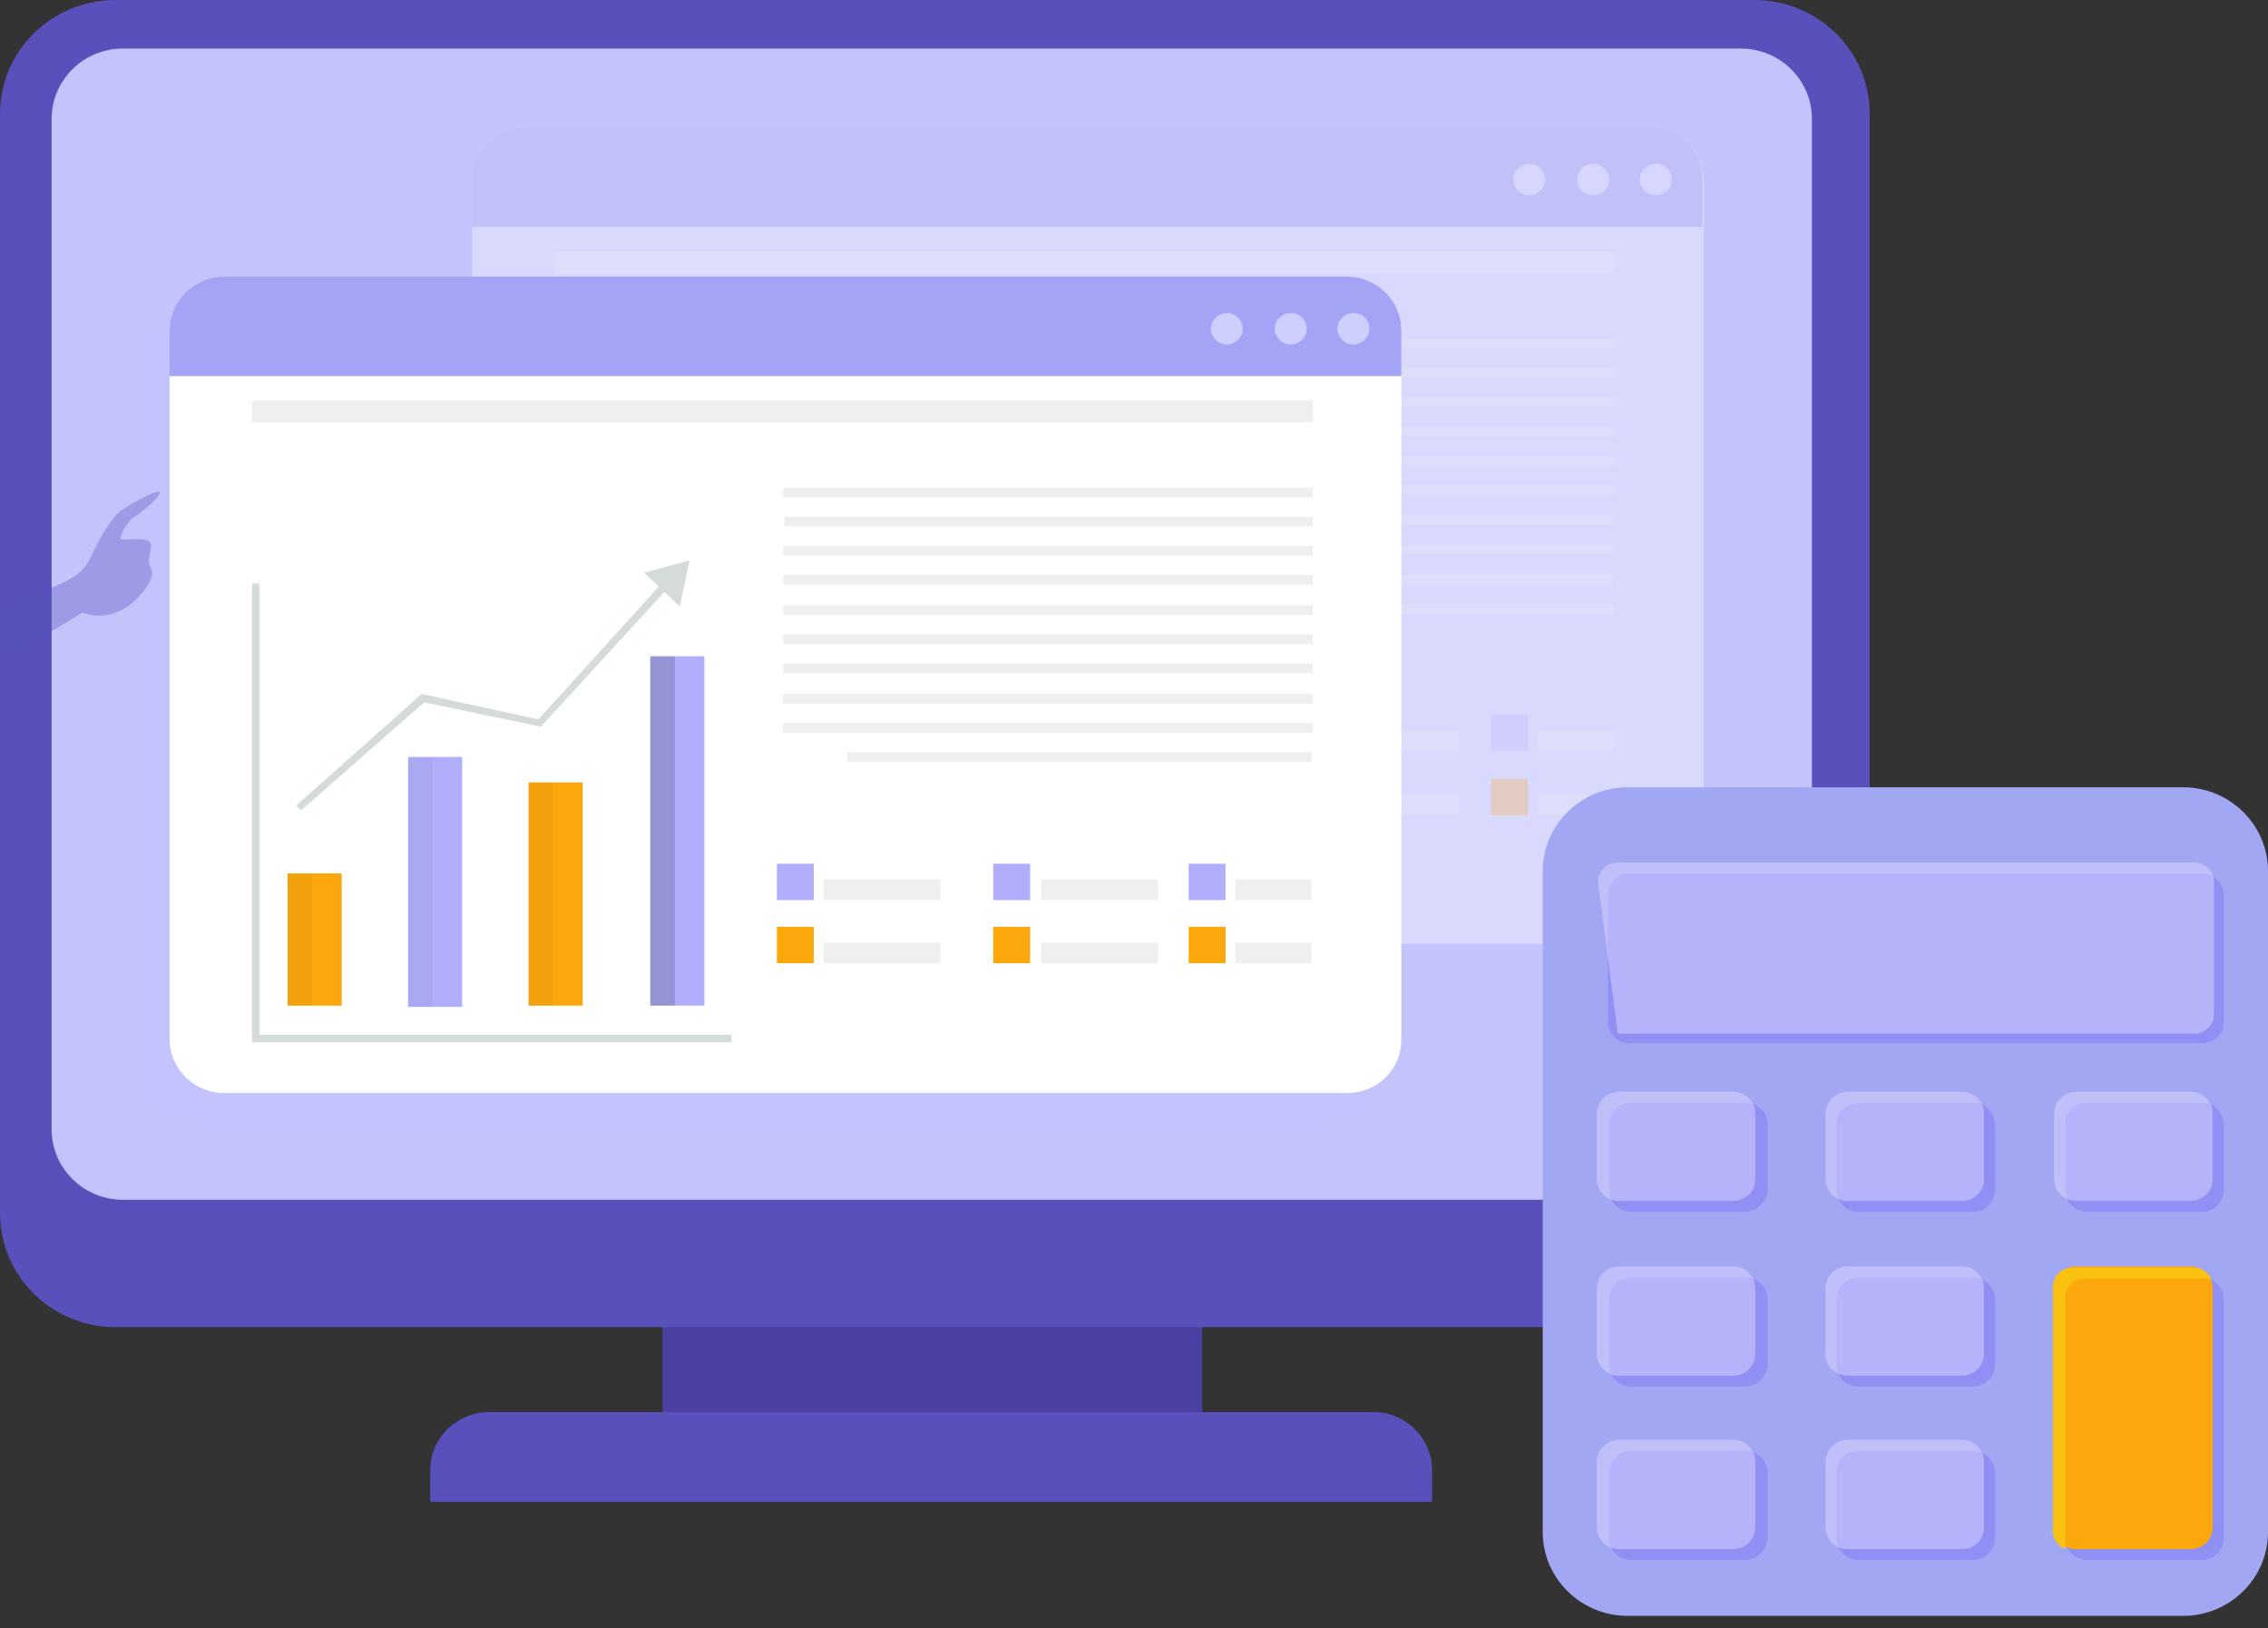<svg width="110" height="79" viewBox="0 0 110 79" fill="none" xmlns="http://www.w3.org/2000/svg">
<rect x="0" y="0" width="110" height="79" fill="#333333" stroke="none"/>
<g clip-path="url(#clip0_690_6631)">
<path d="M58.309 62.089H32.136V69.033H58.309V62.089Z" fill="#4A41A3"/>
<path d="M85.079 64.384H5.604C2.504 64.384 0 61.912 0 58.852V5.532C0 2.472 2.504 0 5.604 0H85.079C88.179 0 90.683 2.472 90.683 5.532V58.852C90.683 61.912 88.179 64.384 85.079 64.384Z" fill="#5851BC"/>
<path d="M84.423 58.205H5.962C4.054 58.205 2.504 56.675 2.504 54.791V5.768C2.504 3.884 4.054 2.354 5.962 2.354H84.423C86.331 2.354 87.881 3.884 87.881 5.768V54.85C87.881 56.675 86.331 58.205 84.423 58.205Z" fill="#C4C3FC"/>
<path d="M69.518 72.859H20.867V71.329C20.867 69.74 22.179 68.504 23.729 68.504H66.596C68.206 68.504 69.458 69.798 69.458 71.329V72.859H69.518Z" fill="#5851BC"/>
<g opacity="0.35">
<path d="M80.011 45.787H25.518C24.087 45.787 22.895 44.61 22.895 43.197V8.769C22.895 7.356 24.087 6.179 25.518 6.179H80.011C81.442 6.179 82.634 7.356 82.634 8.769V43.197C82.634 44.669 81.442 45.787 80.011 45.787Z" fill="white"/>
</g>
<g opacity="0.25">
<path d="M31.181 35.135H28.558V41.55H31.181V35.135Z" fill="#FCA70C"/>
<path d="M37.084 29.485H34.461V41.608H37.084V29.485Z" fill="#B1AFFD"/>
<path d="M42.927 30.721H40.304V41.55H42.927V30.721Z" fill="#FCA70C"/>
<path d="M48.77 24.6H46.147V41.55H48.77V24.6Z" fill="#B1AFFD"/>
<g opacity="0.15">
<path opacity="0.26" d="M35.653 29.485H34.461V41.608H35.653V29.485Z" fill="black"/>
</g>
<g opacity="0.15">
<path opacity="0.26" d="M29.75 35.135H28.558V41.55H29.75V35.135Z" fill="black"/>
</g>
<g opacity="0.62">
<path opacity="0.26" d="M47.339 24.6H46.147V41.55H47.339V24.6Z" fill="black"/>
</g>
<g opacity="0.15">
<path opacity="0.26" d="M41.496 30.721H40.304V41.55H41.496V30.721Z" fill="black"/>
</g>
<path d="M50.141 43.374H26.889V18.892H27.246V43.021H50.141V43.374Z" fill="#D5DBDA"/>
<path d="M29.274 32.133L29.035 31.839L35.117 26.483L40.721 27.66L46.862 20.951L47.1 21.187L40.9 28.072L35.236 26.837L29.274 32.133Z" fill="#D5DBDA"/>
<path d="M47.577 22.187L45.848 20.539L48.113 19.951L47.577 22.187Z" fill="#D5DBDA"/>
<path d="M54.135 34.664H52.347V36.429H54.135V34.664Z" fill="#B1AFFD"/>
<path d="M54.135 37.783H52.347V39.548H54.135V37.783Z" fill="#FCA70C"/>
<path d="M60.276 38.548H54.612V39.549H60.276V38.548Z" fill="#EFEFEF"/>
<path d="M60.276 35.429H54.612V36.429H60.276V35.429Z" fill="#EFEFEF"/>
<path d="M64.629 34.664H62.84V36.429H64.629V34.664Z" fill="#B1AFFD"/>
<path d="M64.629 37.783H62.84V39.548H64.629V37.783Z" fill="#FCA70C"/>
<path d="M70.769 38.548H65.106V39.549H70.769V38.548Z" fill="#EFEFEF"/>
<path d="M70.769 35.429H65.106V36.429H70.769V35.429Z" fill="#EFEFEF"/>
<path d="M74.108 34.664H72.319V36.429H74.108V34.664Z" fill="#B1AFFD"/>
<path d="M74.108 37.783H72.319V39.548H74.108V37.783Z" fill="#FCA70C"/>
<path d="M78.281 38.548H74.585V39.549H78.281V38.548Z" fill="#EFEFEF"/>
<path d="M78.281 35.429H74.585V36.429H78.281V35.429Z" fill="#EFEFEF"/>
<path d="M78.281 17.832H52.645V18.303H78.281V17.832Z" fill="#EFEFEF"/>
<path d="M78.341 12.182H26.889V13.242H78.341V12.182Z" fill="#EFEFEF"/>
<path d="M78.281 19.245H52.585V19.715H78.281V19.245Z" fill="#EFEFEF"/>
<path d="M78.281 16.42H52.585V16.89H78.281V16.42Z" fill="#EFEFEF"/>
<path d="M78.281 20.716H52.585V21.187H78.281V20.716Z" fill="#EFEFEF"/>
<path d="M78.281 22.128H52.585V22.599H78.281V22.128Z" fill="#EFEFEF"/>
<path d="M78.281 23.541H52.585V24.012H78.281V23.541Z" fill="#EFEFEF"/>
<path d="M78.281 25.012H52.585V25.483H78.281V25.012Z" fill="#EFEFEF"/>
<path d="M78.281 26.425H52.585V26.895H78.281V26.425Z" fill="#EFEFEF"/>
<path d="M78.281 27.837H52.585V28.308H78.281V27.837Z" fill="#EFEFEF"/>
<path d="M78.282 29.308H55.745V29.779H78.282V29.308Z" fill="#EFEFEF"/>
<path d="M80.011 6.179H25.518C24.087 6.179 22.895 7.356 22.895 8.769V11.005H82.575V8.769C82.634 7.356 81.442 6.179 80.011 6.179Z" fill="#7A7AE5"/>
<path d="M74.944 8.71C74.944 9.122 74.586 9.475 74.169 9.475C73.751 9.475 73.394 9.122 73.394 8.71C73.394 8.298 73.751 7.945 74.169 7.945C74.586 7.945 74.944 8.298 74.944 8.71Z" fill="#CFCFFF"/>
<path d="M77.268 9.475C77.696 9.475 78.043 9.133 78.043 8.71C78.043 8.287 77.696 7.945 77.268 7.945C76.84 7.945 76.493 8.287 76.493 8.71C76.493 9.133 76.84 9.475 77.268 9.475Z" fill="#CFCFFF"/>
<path d="M80.309 9.475C80.737 9.475 81.084 9.133 81.084 8.71C81.084 8.287 80.737 7.945 80.309 7.945C79.881 7.945 79.534 8.287 79.534 8.71C79.534 9.133 79.881 9.475 80.309 9.475Z" fill="#CFCFFF"/>
</g>
<path opacity="0.55" d="M64.152 54.556H9.658C8.228 54.556 7.035 53.379 7.035 51.966V17.538C7.035 16.125 8.228 14.948 9.658 14.948H64.152C65.583 14.948 66.775 16.125 66.775 17.538V51.966C66.775 53.438 65.583 54.556 64.152 54.556Z" fill="#C4C3FC"/>
<path d="M65.344 53.026H10.851C9.42 53.026 8.228 51.849 8.228 50.436V16.008C8.228 14.595 9.42 13.418 10.851 13.418H65.344C66.775 13.418 67.967 14.595 67.967 16.008V50.436C67.967 51.907 66.775 53.026 65.344 53.026Z" fill="white"/>
<path d="M16.573 42.373H13.95V48.788H16.573V42.373Z" fill="#FCA70C"/>
<path d="M22.417 36.724H19.794V48.847H22.417V36.724Z" fill="#B1AFFD"/>
<path d="M28.26 37.959H25.637V48.788H28.26V37.959Z" fill="#FCA70C"/>
<path d="M34.162 31.839H31.539V48.788H34.162V31.839Z" fill="#B1AFFD"/>
<g opacity="0.15">
<path opacity="0.26" d="M20.986 36.724H19.794V48.847H20.986V36.724Z" fill="black"/>
</g>
<g opacity="0.15">
<path opacity="0.26" d="M15.143 42.373H13.95V48.788H15.143V42.373Z" fill="black"/>
</g>
<g opacity="0.62">
<path opacity="0.26" d="M32.731 31.839H31.539V48.788H32.731V31.839Z" fill="black"/>
</g>
<g opacity="0.15">
<path opacity="0.26" d="M26.829 37.959H25.637V48.788H26.829V37.959Z" fill="black"/>
</g>
<path d="M35.474 50.554H12.222V28.308H12.579V50.201H35.474V50.554Z" fill="#D5DBDA"/>
<path d="M14.607 39.313L14.368 39.078L20.45 33.663L26.113 34.899L32.195 28.19L32.493 28.425L26.233 35.252L20.569 34.075L14.607 39.313Z" fill="#D5DBDA"/>
<path d="M32.969 29.426L31.24 27.778L33.446 27.19L32.969 29.426Z" fill="#D5DBDA"/>
<path d="M39.468 41.903H37.68V43.668H39.468V41.903Z" fill="#B1AFFD"/>
<path d="M39.468 44.963H37.68V46.728H39.468V44.963Z" fill="#FCA70C"/>
<path d="M45.609 45.728H39.945V46.728H45.609V45.728Z" fill="#EFEFEF"/>
<path d="M45.609 42.668H39.945V43.668H45.609V42.668Z" fill="#EFEFEF"/>
<path d="M49.962 41.903H48.173V43.668H49.962V41.903Z" fill="#B1AFFD"/>
<path d="M49.962 44.963H48.173V46.728H49.962V44.963Z" fill="#FCA70C"/>
<path d="M56.162 45.728H50.498V46.728H56.162V45.728Z" fill="#EFEFEF"/>
<path d="M56.162 42.668H50.498V43.668H56.162V42.668Z" fill="#EFEFEF"/>
<path d="M59.441 41.903H57.652V43.668H59.441V41.903Z" fill="#B1AFFD"/>
<path d="M59.441 44.963H57.652V46.728H59.441V44.963Z" fill="#FCA70C"/>
<path d="M63.614 45.728H59.918V46.728H63.614V45.728Z" fill="#EFEFEF"/>
<path d="M63.614 42.668H59.918V43.668H63.614V42.668Z" fill="#EFEFEF"/>
<path d="M63.674 25.071H38.037V25.542H63.674V25.071Z" fill="#EFEFEF"/>
<path d="M63.674 19.421H12.222V20.48H63.674V19.421Z" fill="#EFEFEF"/>
<path d="M63.674 26.483H37.977V26.954H63.674V26.483Z" fill="#EFEFEF"/>
<path d="M63.674 23.658H37.977V24.129H63.674V23.658Z" fill="#EFEFEF"/>
<path d="M63.674 27.896H37.977V28.367H63.674V27.896Z" fill="#EFEFEF"/>
<path d="M63.674 29.367H37.977V29.838H63.674V29.367Z" fill="#EFEFEF"/>
<path d="M63.674 30.779H37.977V31.25H63.674V30.779Z" fill="#EFEFEF"/>
<path d="M63.674 32.192H37.977V32.663H63.674V32.192Z" fill="#EFEFEF"/>
<path d="M63.674 33.663H37.977V34.134H63.674V33.663Z" fill="#EFEFEF"/>
<path d="M63.674 35.076H37.977V35.547H63.674V35.076Z" fill="#EFEFEF"/>
<path d="M63.615 36.488H41.078V36.959H63.615V36.488Z" fill="#EFEFEF"/>
<path d="M65.344 13.418H10.851C9.42 13.418 8.228 14.595 8.228 16.008V18.244H67.967V16.008C67.967 14.595 66.775 13.418 65.344 13.418Z" fill="#A4A4F7"/>
<path d="M60.277 15.949C60.277 16.361 59.919 16.714 59.502 16.714C59.084 16.714 58.727 16.361 58.727 15.949C58.727 15.537 59.084 15.184 59.502 15.184C59.919 15.184 60.277 15.537 60.277 15.949Z" fill="#CFCFFF"/>
<path d="M63.376 15.949C63.376 16.361 63.019 16.714 62.601 16.714C62.184 16.714 61.826 16.361 61.826 15.949C61.826 15.537 62.184 15.184 62.601 15.184C63.019 15.184 63.376 15.537 63.376 15.949Z" fill="#CFCFFF"/>
<path d="M66.417 15.949C66.417 16.361 66.06 16.714 65.642 16.714C65.225 16.714 64.867 16.361 64.867 15.949C64.867 15.537 65.225 15.184 65.642 15.184C66.119 15.184 66.417 15.537 66.417 15.949Z" fill="#CFCFFF"/>
<path opacity="0.35" d="M5.724 24.894C5.187 25.424 4.591 26.601 4.352 27.131C4.114 27.602 3.816 27.896 3.1 28.249C2.087 28.72 1.014 29.132 0 29.544V32.133C2.087 30.897 3.995 29.72 3.995 29.72C5.604 30.309 6.916 29.014 7.333 28.072C7.512 27.66 7.214 27.484 7.214 27.248C7.214 27.131 7.333 26.542 7.333 26.424C7.214 25.895 5.724 26.366 5.843 26.071C5.902 25.895 6.081 25.424 6.439 25.13C7.154 24.659 7.751 24.07 7.751 23.894C7.81 23.6 5.843 24.718 5.724 24.894Z" fill="#5851BC"/>
<path d="M105.887 78.391H78.938C76.672 78.391 74.824 76.566 74.824 74.33V42.256C74.824 40.019 76.672 38.195 78.938 38.195H105.887C108.152 38.195 110 40.019 110 42.256V74.33C110 76.566 108.152 78.391 105.887 78.391Z" fill="#A2A7F4"/>
<path d="M106.781 50.613H79.058C78.461 50.613 77.984 50.142 77.984 49.553V43.433C77.984 42.844 78.461 42.373 79.058 42.373H106.781C107.377 42.373 107.854 42.844 107.854 43.433V49.612C107.854 50.201 107.377 50.613 106.781 50.613Z" fill="#9090F4"/>
<path d="M84.662 58.793H79.117C78.521 58.793 78.044 58.322 78.044 57.734V54.556C78.044 53.967 78.521 53.496 79.117 53.496H84.662C85.258 53.496 85.735 53.967 85.735 54.556V57.734C85.675 58.322 85.198 58.793 84.662 58.793Z" fill="#9090F4"/>
<path d="M95.692 58.793H90.147C89.551 58.793 89.074 58.322 89.074 57.734V54.556C89.074 53.967 89.551 53.496 90.147 53.496H95.692C96.288 53.496 96.765 53.967 96.765 54.556V57.734C96.765 58.322 96.288 58.793 95.692 58.793Z" fill="#9090F4"/>
<path d="M106.781 58.793H101.236C100.64 58.793 100.163 58.322 100.163 57.734V54.556C100.163 53.967 100.64 53.496 101.236 53.496H106.781C107.377 53.496 107.854 53.967 107.854 54.556V57.734C107.854 58.322 107.377 58.793 106.781 58.793Z" fill="#9090F4"/>
<path d="M84.662 67.268H79.117C78.521 67.268 78.044 66.797 78.044 66.208V63.03C78.044 62.442 78.521 61.971 79.117 61.971H84.662C85.258 61.971 85.735 62.442 85.735 63.03V66.208C85.675 66.797 85.198 67.268 84.662 67.268Z" fill="#9090F4"/>
<path d="M95.692 67.268H90.147C89.551 67.268 89.074 66.797 89.074 66.208V63.03C89.074 62.442 89.551 61.971 90.147 61.971H95.692C96.288 61.971 96.765 62.442 96.765 63.03V66.208C96.765 66.797 96.288 67.268 95.692 67.268Z" fill="#9090F4"/>
<path d="M84.662 75.684H79.117C78.521 75.684 78.044 75.213 78.044 74.624V71.446C78.044 70.858 78.521 70.387 79.117 70.387H84.662C85.258 70.387 85.735 70.858 85.735 71.446V74.624C85.675 75.213 85.198 75.684 84.662 75.684Z" fill="#9090F4"/>
<path d="M95.692 75.684H90.147C89.551 75.684 89.074 75.213 89.074 74.624V71.446C89.074 70.858 89.551 70.387 90.147 70.387H95.692C96.288 70.387 96.765 70.858 96.765 71.446V74.624C96.765 75.213 96.288 75.684 95.692 75.684Z" fill="#9090F4"/>
<path d="M106.781 75.684H101.236C100.64 75.684 100.163 75.213 100.163 74.624V63.03C100.163 62.442 100.64 61.971 101.236 61.971H106.781C107.377 61.971 107.854 62.442 107.854 63.03V74.624C107.854 75.213 107.377 75.684 106.781 75.684Z" fill="#9090F4"/>
<g opacity="0.45">
<path d="M77.507 42.785C77.507 42.256 77.924 41.844 78.461 41.844H106.423C106.959 41.844 107.377 42.256 107.377 42.785V49.2C107.377 49.73 106.959 50.142 106.423 50.142H78.461" fill="#E2DEFF"/>
<path d="M84.065 58.264H78.52C77.924 58.264 77.447 57.793 77.447 57.204V54.026C77.447 53.438 77.924 52.967 78.52 52.967H84.065C84.661 52.967 85.138 53.438 85.138 54.026V57.204C85.138 57.793 84.661 58.264 84.065 58.264Z" fill="#E2DEFF"/>
<path d="M95.155 58.264H89.61C89.014 58.264 88.537 57.793 88.537 57.204V54.026C88.537 53.438 89.014 52.967 89.61 52.967H95.155C95.751 52.967 96.228 53.438 96.228 54.026V57.204C96.228 57.793 95.751 58.264 95.155 58.264Z" fill="#E2DEFF"/>
<path d="M106.244 58.264H100.699C100.103 58.264 99.626 57.793 99.626 57.204V54.026C99.626 53.438 100.103 52.967 100.699 52.967H106.244C106.84 52.967 107.317 53.438 107.317 54.026V57.204C107.317 57.793 106.84 58.264 106.244 58.264Z" fill="#E2DEFF"/>
<path d="M84.065 66.738H78.52C77.924 66.738 77.447 66.267 77.447 65.679V62.501C77.447 61.912 77.924 61.441 78.52 61.441H84.065C84.661 61.441 85.138 61.912 85.138 62.501V65.679C85.138 66.267 84.661 66.738 84.065 66.738Z" fill="#E2DEFF"/>
<path d="M95.155 66.738H89.61C89.014 66.738 88.537 66.267 88.537 65.679V62.501C88.537 61.912 89.014 61.441 89.61 61.441H95.155C95.751 61.441 96.228 61.912 96.228 62.501V65.679C96.228 66.267 95.751 66.738 95.155 66.738Z" fill="#E2DEFF"/>
<path d="M84.065 75.154H78.52C77.924 75.154 77.447 74.683 77.447 74.095V70.917C77.447 70.328 77.924 69.857 78.52 69.857H84.065C84.661 69.857 85.138 70.328 85.138 70.917V74.095C85.138 74.683 84.661 75.154 84.065 75.154Z" fill="#E2DEFF"/>
<path d="M95.155 75.154H89.61C89.014 75.154 88.537 74.683 88.537 74.095V70.917C88.537 70.328 89.014 69.857 89.61 69.857H95.155C95.751 69.857 96.228 70.328 96.228 70.917V74.095C96.228 74.683 95.751 75.154 95.155 75.154Z" fill="#E2DEFF"/>
</g>
<path d="M106.244 75.154H100.699C100.103 75.154 99.626 74.683 99.626 74.095V62.501C99.626 61.912 100.103 61.441 100.699 61.441H106.244C106.84 61.441 107.317 61.912 107.317 62.501V74.095C107.317 74.683 106.84 75.154 106.244 75.154Z" fill="#FCA70C"/>
<path d="M100.163 74.801V62.972C100.163 62.442 100.58 62.03 101.117 62.03H106.959C107.079 62.03 107.198 62.03 107.257 62.089C107.138 61.736 106.78 61.5 106.363 61.5H100.52C99.984 61.5 99.566 61.912 99.566 62.442V74.271C99.566 74.683 99.805 74.978 100.163 75.154C100.222 74.978 100.163 74.86 100.163 74.801Z" fill="#F9C110"/>
</g>
<defs>
<clipPath id="clip0_690_6631">
<rect width="110" height="78.391" fill="white"/>
</clipPath>
</defs>
</svg>
